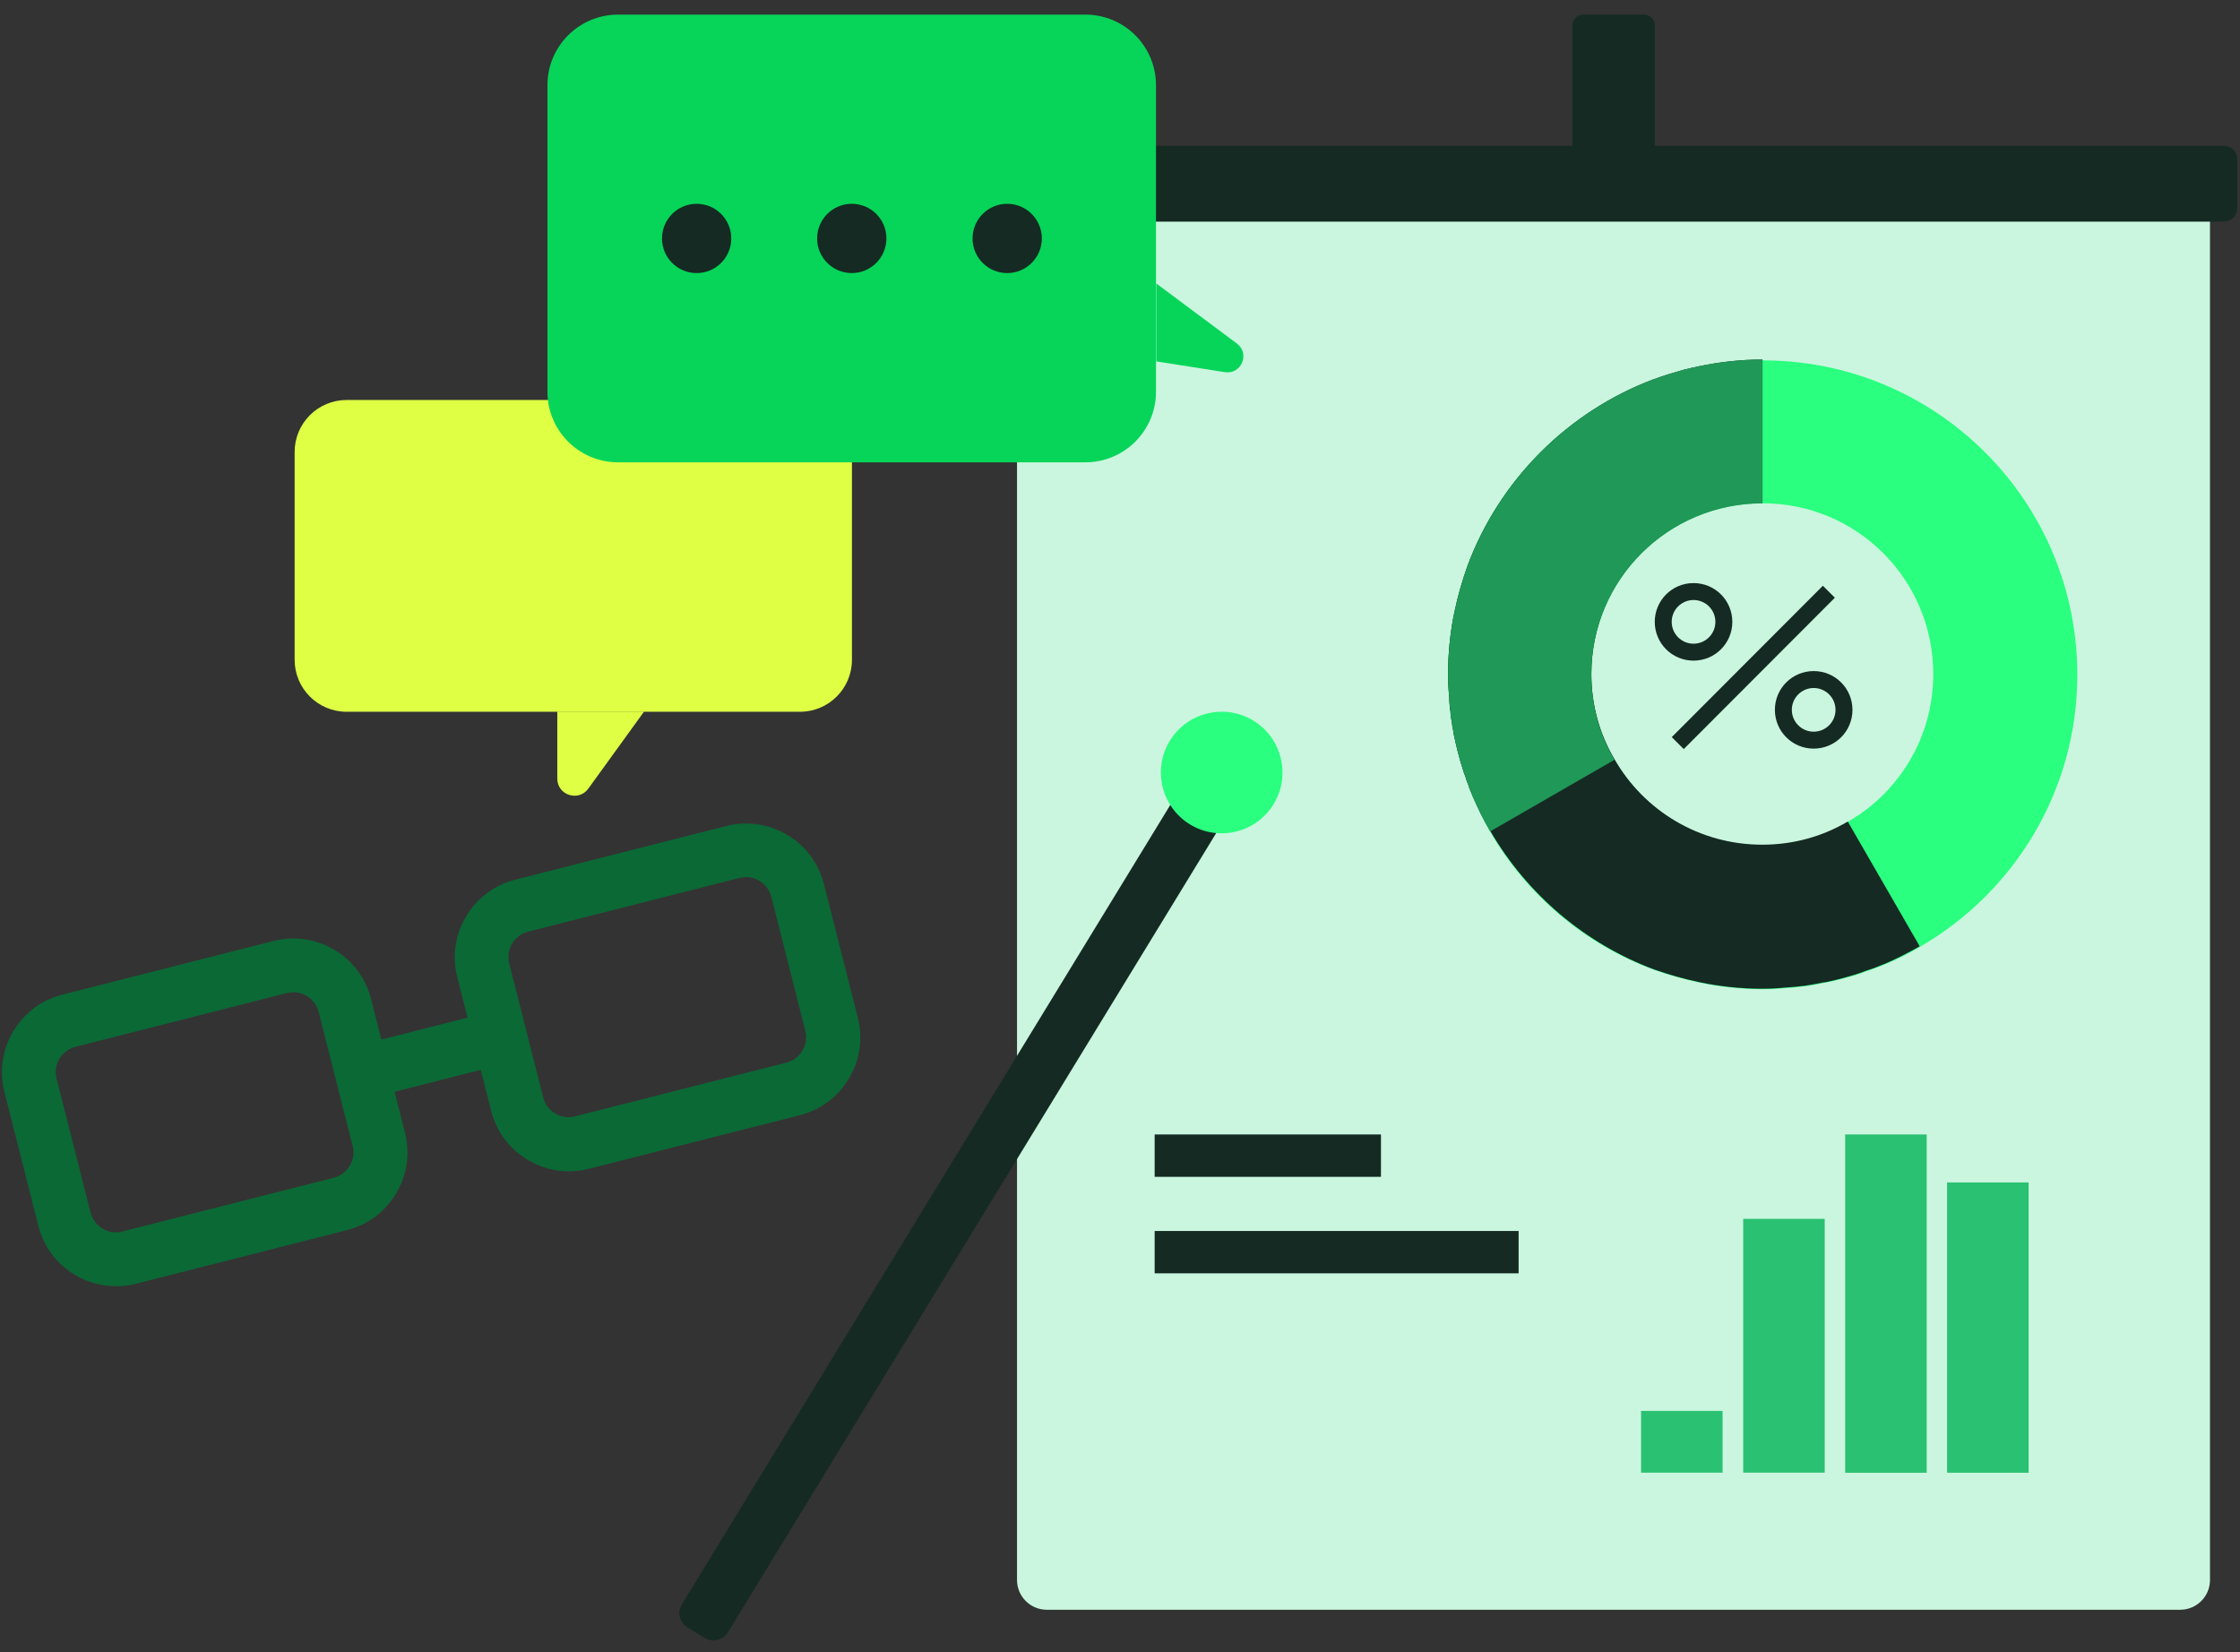 <svg width="122" height="90" viewBox="0 0 122 90" fill="none" xmlns="http://www.w3.org/2000/svg">
<rect x="0" y="0" width="122" height="90" fill="#333333" stroke="none"/>
<path d="M55.391 11.687H120.366V86.066C120.366 86.958 119.638 87.686 118.746 87.686H57.011C56.119 87.686 55.391 86.958 55.391 86.066V11.687Z" fill="#CAF6DF"/>
<path d="M121.119 7.941H54.646C54.244 7.941 53.918 8.267 53.918 8.669V11.345C53.918 11.748 54.244 12.073 54.646 12.073H121.119C121.521 12.073 121.847 11.748 121.847 11.345V8.669C121.847 8.267 121.521 7.941 121.119 7.941Z" fill="#152A23"/>
<path d="M86.221 0.796H89.544C89.862 0.796 90.128 1.063 90.128 1.381V8.334H85.637V1.381C85.637 1.063 85.903 0.796 86.221 0.796Z" fill="#152A23"/>
<path d="M95.993 19.62C95.408 19.62 94.824 19.651 94.25 19.713C93.675 19.774 93.121 19.856 92.558 19.979C92.281 20.041 91.983 20.092 91.706 20.174C91.163 20.318 90.64 20.482 90.117 20.677C90.117 20.677 90.117 20.687 90.107 20.677C85.369 22.41 81.615 26.163 79.913 30.891C79.636 31.68 79.4 32.49 79.226 33.321C79.113 33.865 79.021 34.418 78.96 34.993C78.898 35.577 78.867 36.162 78.867 36.757C78.867 37.167 78.877 37.567 78.929 37.977C78.929 38.151 78.939 38.325 78.96 38.51C78.97 38.674 78.99 38.828 79.021 38.992V39.023C79.062 39.289 79.093 39.556 79.154 39.812C79.165 39.946 79.195 40.059 79.226 40.192C79.267 40.438 79.329 40.674 79.39 40.91C79.493 41.32 79.606 41.72 79.739 42.109C79.77 42.202 79.8 42.274 79.831 42.356C79.862 42.468 79.903 42.602 79.965 42.725C80.026 42.92 80.098 43.104 80.18 43.299C80.19 43.34 80.211 43.371 80.221 43.412C80.498 44.058 80.805 44.684 81.164 45.309C83.164 48.755 86.312 51.441 90.117 52.836C90.906 53.113 91.727 53.349 92.568 53.523C93.121 53.636 93.686 53.728 94.26 53.79C94.834 53.851 95.419 53.882 96.003 53.882C96.413 53.882 96.813 53.872 97.224 53.821C97.562 53.81 97.9 53.78 98.239 53.728H98.269C98.639 53.687 98.987 53.616 99.356 53.533C99.387 53.533 99.428 53.533 99.459 53.523C99.777 53.452 100.115 53.38 100.444 53.287C100.843 53.185 101.233 53.072 101.613 52.918C101.931 52.816 102.248 52.703 102.556 52.57C102.597 52.559 102.628 52.539 102.669 52.529C103.325 52.252 103.961 51.944 104.566 51.575C109.683 48.621 113.139 43.094 113.139 36.757C113.139 27.291 105.468 19.631 96.013 19.631L95.993 19.62ZM100.638 44.776C99.275 45.586 97.685 46.037 95.983 46.037C92.537 46.037 89.522 44.171 87.933 41.381C87.122 40.017 86.671 38.428 86.671 36.726C86.671 31.578 90.835 27.414 95.993 27.414C101.151 27.414 105.294 31.578 105.294 36.726C105.294 40.161 103.428 43.166 100.638 44.766V44.776Z" fill="#2AFF7F"/>
<path d="M104.546 51.55C103.93 51.899 103.294 52.227 102.648 52.504C102.607 52.514 102.577 52.534 102.536 52.545C102.228 52.678 101.92 52.791 101.592 52.893C101.213 53.037 100.813 53.16 100.423 53.263C100.105 53.355 99.767 53.427 99.439 53.498C99.408 53.509 99.367 53.509 99.336 53.509C98.967 53.58 98.618 53.652 98.249 53.703H98.218C97.88 53.745 97.541 53.775 97.203 53.796C96.793 53.837 96.393 53.857 95.983 53.857C95.398 53.857 94.814 53.827 94.239 53.765C93.665 53.703 93.111 53.621 92.547 53.498C91.706 53.324 90.886 53.088 90.096 52.811C86.343 51.406 83.174 48.72 81.174 45.274C80.805 44.669 80.487 44.023 80.211 43.367C80.18 43.336 80.17 43.305 80.17 43.274C80.077 43.079 80.005 42.895 79.954 42.7C79.893 42.587 79.852 42.454 79.821 42.331C79.79 42.239 79.759 42.167 79.729 42.085C79.595 41.685 79.483 41.295 79.38 40.885C79.318 40.649 79.277 40.413 79.216 40.177C79.185 40.034 79.154 39.911 79.144 39.777C79.113 39.634 79.082 39.47 79.072 39.326C79.041 39.193 79.031 39.08 79.011 38.957C79.001 38.885 79.001 38.813 79.001 38.752C78.97 38.649 78.97 38.557 78.96 38.475C78.949 38.301 78.929 38.126 78.929 37.942C78.888 37.532 78.867 37.132 78.867 36.721C78.867 36.137 78.898 35.552 78.96 34.958C79.021 34.383 79.103 33.829 79.226 33.286C79.4 32.445 79.636 31.645 79.913 30.855C81.656 26.148 85.42 22.385 90.107 20.642C90.117 20.652 90.117 20.642 90.117 20.642C90.63 20.447 91.163 20.293 91.706 20.139C91.983 20.067 92.281 20.006 92.558 19.944C93.111 19.831 93.675 19.739 94.25 19.678C94.824 19.616 95.408 19.585 95.993 19.585V27.389C90.845 27.389 86.671 31.553 86.671 36.701C86.671 38.403 87.122 39.982 87.933 41.356C89.532 44.146 92.537 46.012 95.983 46.012C97.685 46.012 99.264 45.561 100.638 44.751L104.546 51.529V51.55Z" fill="#152A23"/>
<path d="M95.993 19.616V27.42C90.845 27.42 86.671 31.584 86.671 36.732C86.671 38.434 87.122 40.013 87.933 41.387L81.185 45.274H81.154C80.805 44.669 80.498 44.043 80.211 43.397C80.211 43.387 80.2 43.387 80.211 43.367C80.18 43.336 80.17 43.305 80.17 43.274C80.077 43.079 80.005 42.895 79.954 42.7C79.893 42.587 79.852 42.454 79.821 42.331C79.79 42.239 79.759 42.167 79.729 42.085C79.595 41.685 79.483 41.295 79.38 40.885C79.318 40.649 79.267 40.413 79.216 40.177C79.185 40.034 79.154 39.911 79.144 39.777C79.113 39.634 79.082 39.47 79.072 39.326C79.041 39.213 79.031 39.09 79.011 38.988V38.957C79.001 38.885 79.001 38.813 79.001 38.752C78.96 38.475 78.929 38.208 78.929 37.942C78.888 37.531 78.867 37.132 78.867 36.721C78.867 36.137 78.898 35.552 78.96 34.958C79.021 34.383 79.103 33.829 79.226 33.286C79.4 32.445 79.636 31.645 79.913 30.855C81.656 26.148 85.42 22.385 90.107 20.642C90.117 20.652 90.117 20.642 90.117 20.642C90.63 20.447 91.163 20.293 91.706 20.139C91.983 20.067 92.281 20.006 92.558 19.944C93.111 19.831 93.675 19.739 94.25 19.678C94.824 19.616 95.408 19.585 95.993 19.585V19.616Z" fill="#209857"/>
<path d="M92.237 35.986C91.069 35.986 90.125 35.043 90.125 33.874C90.125 32.705 91.069 31.761 92.237 31.761C93.407 31.761 94.35 32.705 94.35 33.874C94.35 35.043 93.407 35.986 92.237 35.986ZM92.237 32.684C91.581 32.684 91.048 33.217 91.048 33.874C91.048 34.53 91.581 35.063 92.237 35.063C92.894 35.063 93.427 34.53 93.427 33.874C93.427 33.217 92.894 32.684 92.237 32.684Z" fill="#152A23"/>
<path d="M98.781 40.779C97.611 40.779 96.668 39.836 96.668 38.667C96.668 37.498 97.611 36.554 98.781 36.554C99.95 36.554 100.893 37.498 100.893 38.667C100.893 39.836 99.95 40.779 98.781 40.779ZM98.781 37.477C98.124 37.477 97.591 38.01 97.591 38.667C97.591 39.323 98.124 39.856 98.781 39.856C99.437 39.856 99.97 39.323 99.97 38.667C99.97 38.01 99.437 37.477 98.781 37.477Z" fill="#152A23"/>
<path d="M99.281 31.907L91.051 40.152L91.704 40.804L99.934 32.559L99.281 31.907Z" fill="#152A23"/>
<path d="M38.389 89.228L37.435 88.644C37.004 88.377 36.871 87.823 37.137 87.393L65.379 41.163L67.882 42.691L39.64 88.921C39.373 89.351 38.819 89.485 38.389 89.218V89.228Z" fill="#152A23"/>
<path d="M69.363 43.809C70.317 42.25 69.825 40.209 68.266 39.255C66.707 38.302 64.667 38.794 63.713 40.353C62.759 41.911 63.251 43.952 64.81 44.906C66.369 45.859 68.41 45.367 69.363 43.809Z" fill="#2AFF7F"/>
<path d="M99.382 66.394H94.941V80.218H99.382V66.394Z" fill="#2AC172"/>
<path d="M104.936 61.796H100.496V80.224H104.936V61.796Z" fill="#2AC172"/>
<path d="M110.487 64.409H106.047V80.223H110.487V64.409Z" fill="#2AC172"/>
<path d="M93.819 76.855H89.379V80.219H93.819V76.855Z" fill="#2AC172"/>
<path d="M75.213 61.796H62.887V64.104H75.213V61.796Z" fill="#152A23"/>
<path d="M82.71 67.054H62.887V69.361H82.71V67.054Z" fill="#152A23"/>
<g style="mix-blend-mode:multiply">
<path d="M43.571 21.788H18.877C17.314 21.788 16.047 23.056 16.047 24.619V35.94C16.047 37.503 17.314 38.771 18.877 38.771H43.571C45.134 38.771 46.401 37.503 46.401 35.94V24.619C46.401 23.056 45.134 21.788 43.571 21.788Z" fill="#DEFF44"/>
</g>
<path d="M30.352 38.761V42.412C30.352 43.314 31.51 43.694 32.044 42.955L35.079 38.761H30.352Z" fill="#DEFF44"/>
<path d="M59.115 0.796H33.662C31.538 0.796 29.816 2.518 29.816 4.642V21.337C29.816 23.461 31.538 25.183 33.662 25.183H59.115C61.239 25.183 62.96 23.461 62.96 21.337V4.642C62.96 2.518 61.239 0.796 59.115 0.796Z" fill="#06D559"/>
<path d="M62.977 15.441L67.366 18.712C68.094 19.256 67.612 20.414 66.709 20.271L62.977 19.686V15.451V15.441Z" fill="#06D559"/>
<path d="M37.942 14.875C38.984 14.875 39.828 14.03 39.828 12.988C39.828 11.946 38.984 11.101 37.942 11.101C36.9 11.101 36.055 11.946 36.055 12.988C36.055 14.03 36.9 14.875 37.942 14.875Z" fill="#152A23"/>
<path d="M46.391 14.875C47.433 14.875 48.278 14.03 48.278 12.988C48.278 11.946 47.433 11.101 46.391 11.101C45.349 11.101 44.504 11.946 44.504 12.988C44.504 14.03 45.349 14.875 46.391 14.875Z" fill="#152A23"/>
<path d="M54.856 14.875C55.898 14.875 56.743 14.03 56.743 12.988C56.743 11.946 55.898 11.101 54.856 11.101C53.813 11.101 52.969 11.946 52.969 12.988C52.969 14.03 53.813 14.875 54.856 14.875Z" fill="#152A23"/>
<path d="M6.314 70.063C5.534 70.063 4.776 69.858 4.088 69.448C3.083 68.853 2.376 67.9 2.089 66.772L0.243 59.49C-0.044 58.362 0.12 57.183 0.725 56.178C1.32 55.173 2.273 54.465 3.401 54.178L14.897 51.256C16.035 50.969 17.204 51.143 18.209 51.738C19.215 52.333 19.922 53.286 20.209 54.414L22.055 61.695C22.342 62.823 22.178 64.003 21.573 65.008C20.978 66.013 20.025 66.72 18.897 67.007L7.401 69.93C7.042 70.022 6.683 70.063 6.314 70.063ZM15.974 54.055C15.851 54.055 15.738 54.066 15.615 54.096L4.119 57.019C3.75 57.111 3.432 57.347 3.237 57.675C3.042 58.004 2.981 58.393 3.083 58.762L4.929 66.043C5.022 66.412 5.258 66.73 5.586 66.925C5.914 67.12 6.304 67.182 6.673 67.079L18.169 64.156C18.538 64.064 18.855 63.828 19.05 63.5C19.245 63.172 19.307 62.782 19.204 62.413L17.358 55.132C17.266 54.763 17.03 54.445 16.702 54.25C16.476 54.117 16.22 54.045 15.974 54.045V54.055Z" fill="#0B6936"/>
<path d="M30.978 63.802C30.198 63.802 29.44 63.596 28.753 63.186C27.747 62.592 27.04 61.638 26.753 60.51L24.907 53.229C24.62 52.101 24.784 50.921 25.389 49.916C25.984 48.911 26.937 48.204 28.065 47.917L39.561 44.994C40.7 44.707 41.869 44.881 42.873 45.476C43.879 46.071 44.586 47.025 44.873 48.153L46.719 55.434C47.006 56.562 46.842 57.741 46.237 58.746C45.642 59.751 44.689 60.459 43.561 60.746L32.065 63.668C31.706 63.761 31.347 63.802 30.978 63.802ZM40.628 47.783C40.505 47.783 40.392 47.794 40.269 47.824L28.773 50.747C28.404 50.839 28.086 51.075 27.891 51.403C27.696 51.731 27.635 52.121 27.737 52.49L29.583 59.771C29.675 60.141 29.911 60.459 30.239 60.653C30.568 60.848 30.957 60.91 31.326 60.807L42.822 57.885C43.191 57.792 43.509 57.556 43.704 57.228C43.899 56.9 43.961 56.51 43.858 56.141L42.012 48.86C41.92 48.491 41.684 48.173 41.356 47.978C41.13 47.845 40.874 47.773 40.628 47.773V47.783Z" fill="#0B6936"/>
<path d="M26.882 55.074L19.348 56.988L20.07 59.83L27.604 57.917L26.882 55.074Z" fill="#0B6936"/>
</svg>

